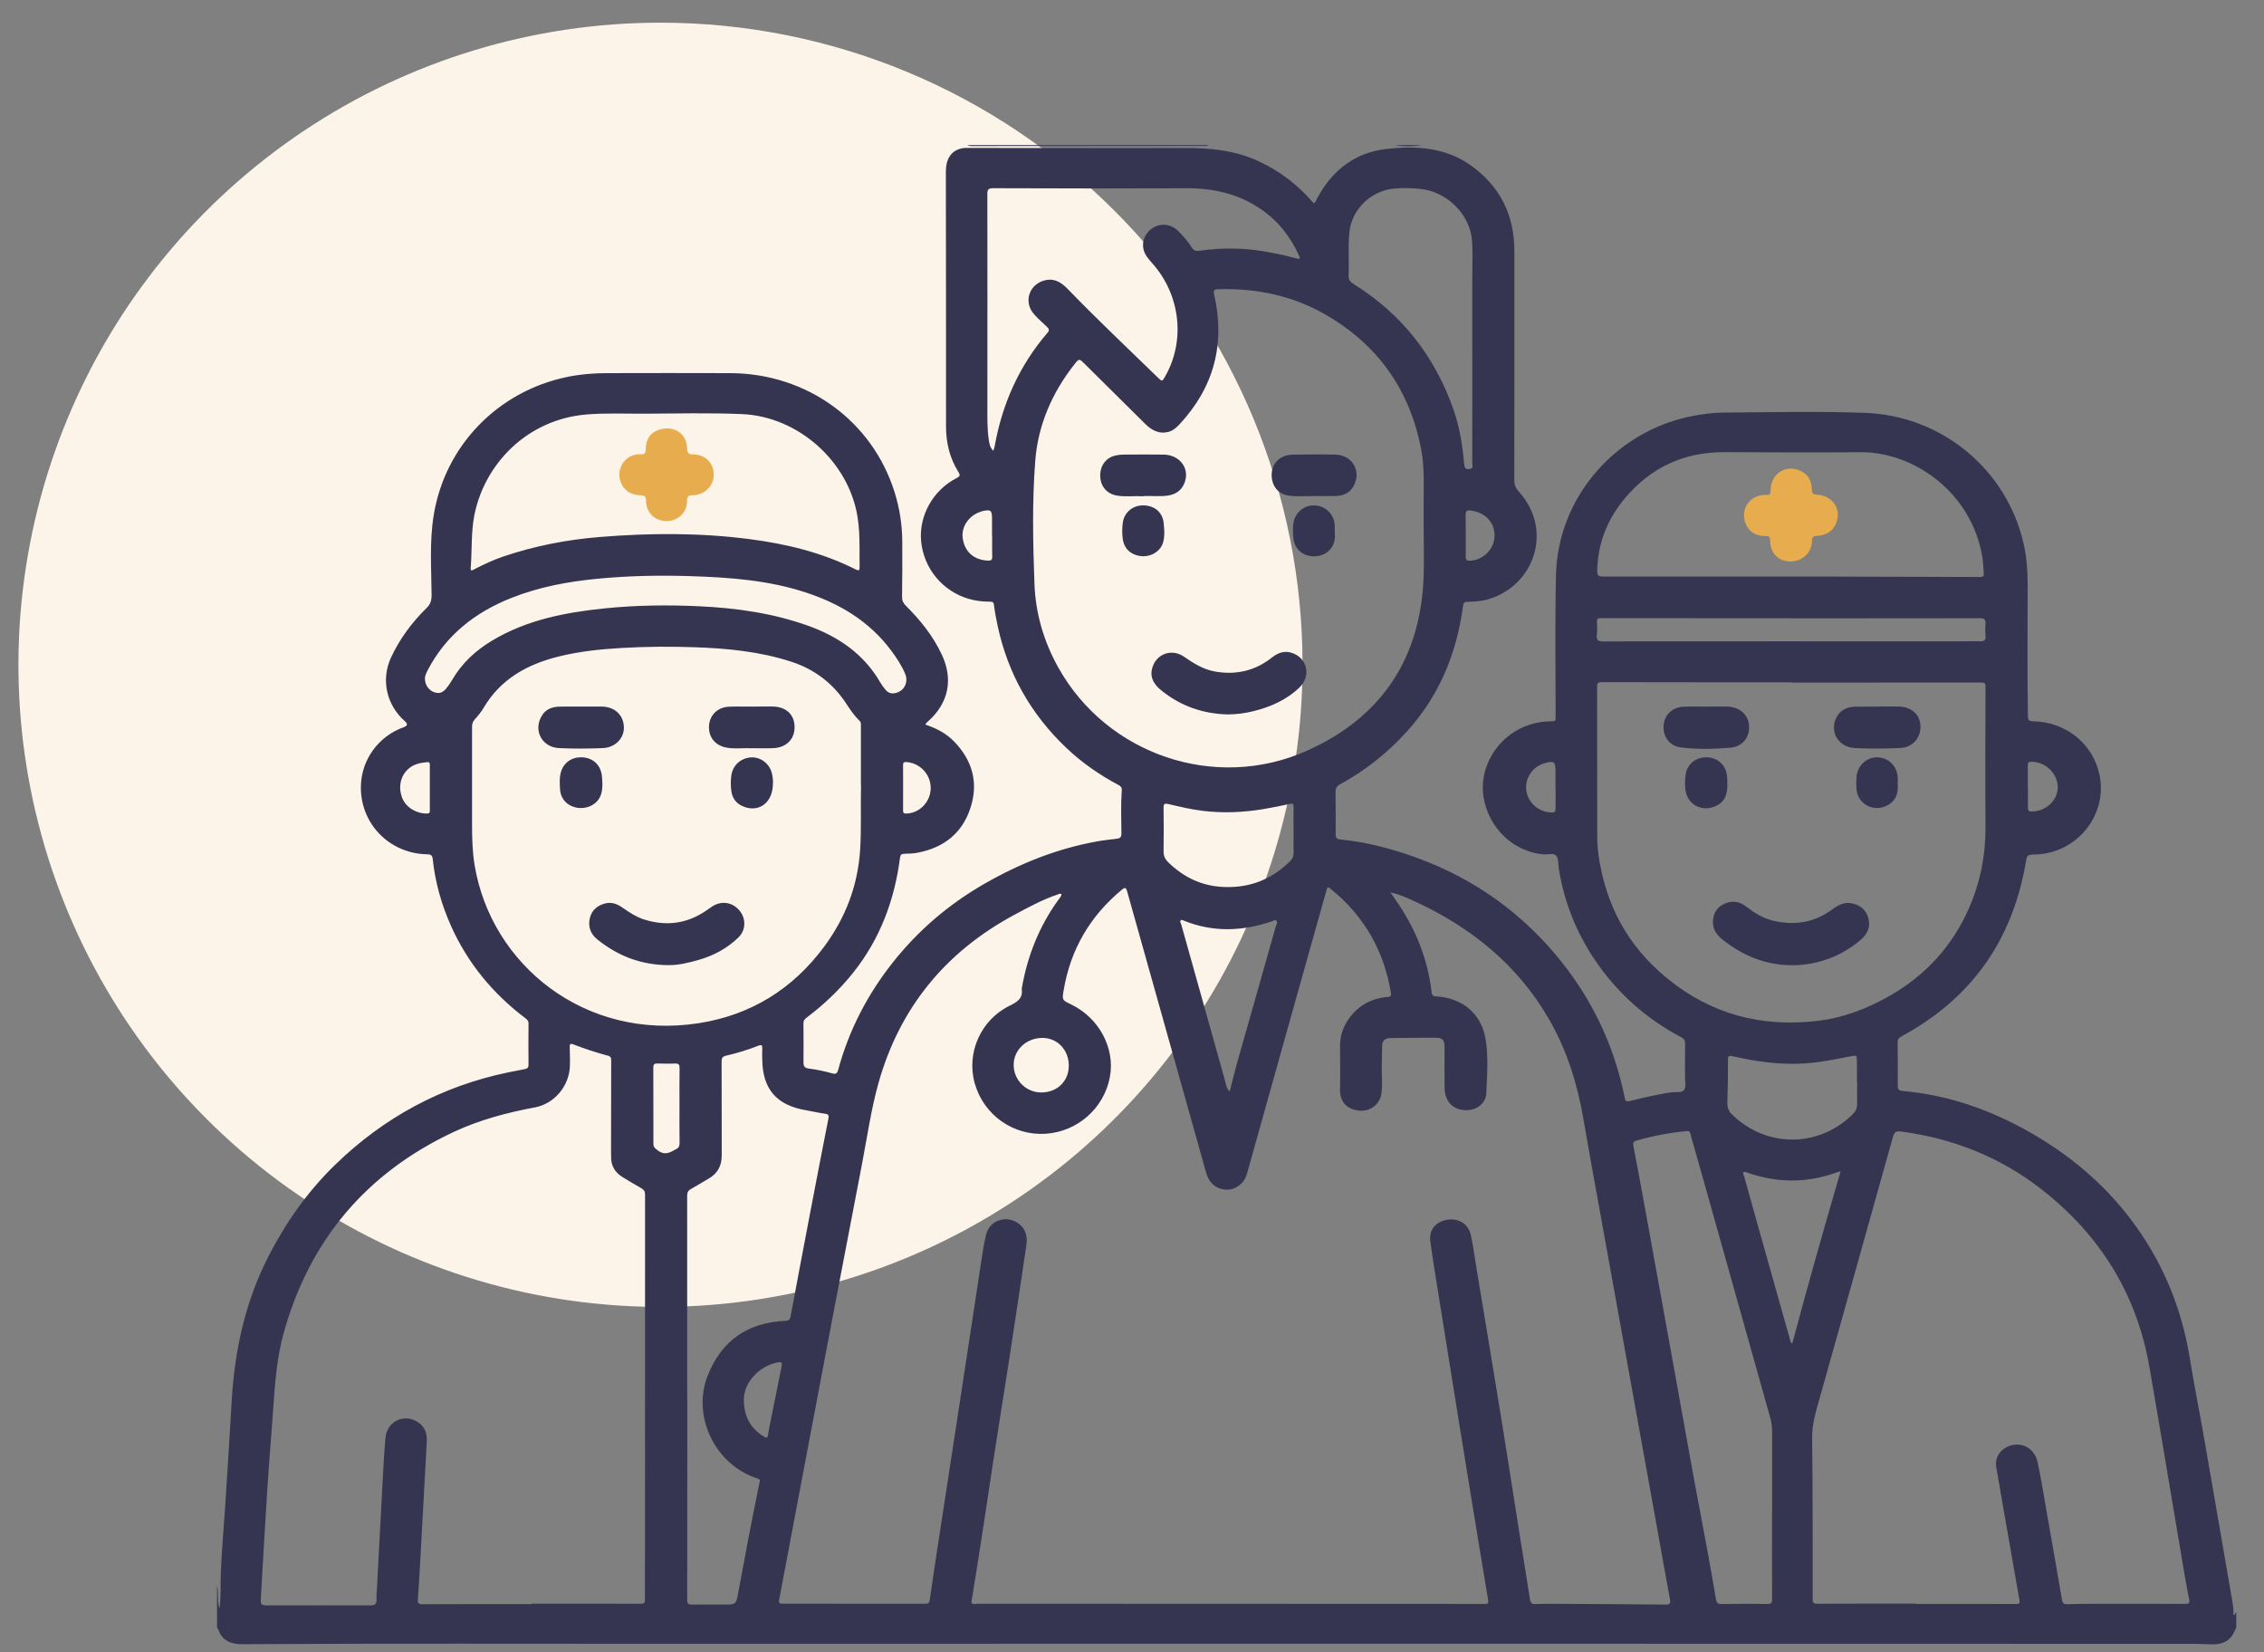 <svg width="74" height="54" viewBox="0 0 74 54" fill="none" xmlns="http://www.w3.org/2000/svg">
<rect x="0" y="0" width="74" height="54" fill="#808080" stroke="none"/>
<path d="M42.574 21.726C42.574 25.877 41.343 29.934 39.037 33.385C36.731 36.836 33.454 39.526 29.619 41.114C25.784 42.703 21.565 43.118 17.494 42.309C13.423 41.499 9.684 39.5 6.749 36.565C3.814 33.63 1.816 29.891 1.006 25.82C0.196 21.749 0.612 17.529 2.201 13.695C3.789 9.86 6.479 6.583 9.93 4.277C13.381 1.971 17.439 0.741 21.589 0.741C27.155 0.741 32.492 2.952 36.428 6.888C40.363 10.823 42.574 16.161 42.574 21.726Z" fill="#FCF4E8"/>
<path d="M7.088 51.804C7.146 51.979 7.112 52.161 7.131 52.339C7.139 52.417 7.149 52.494 7.183 52.571C7.192 52.37 7.211 52.169 7.21 51.969C7.206 51.067 7.299 50.17 7.357 49.272C7.432 48.115 7.506 46.956 7.572 45.799C7.666 44.143 8.013 42.546 8.775 41.059C9.342 39.951 10.056 38.938 10.956 38.065C12.544 36.525 14.421 35.501 16.608 35.048C16.792 35.01 16.976 34.973 17.16 34.939C17.24 34.923 17.275 34.889 17.275 34.801C17.271 34.351 17.27 33.901 17.275 33.45C17.275 33.36 17.23 33.321 17.168 33.274C16.103 32.468 15.282 31.469 14.741 30.259C14.43 29.565 14.224 28.836 14.144 28.076C14.131 27.958 14.086 27.922 13.962 27.92C12.721 27.898 11.765 26.907 11.796 25.685C11.818 24.821 12.371 24.062 13.193 23.768C13.32 23.723 13.335 23.659 13.239 23.575C12.633 23.048 12.445 22.216 12.78 21.491C13.064 20.878 13.464 20.341 13.947 19.867C14.069 19.746 14.108 19.622 14.107 19.446C14.099 18.567 14.034 17.686 14.18 16.812C14.554 14.567 16.261 12.8 18.515 12.324C18.942 12.234 19.375 12.196 19.811 12.195C21.164 12.192 22.518 12.19 23.871 12.195C26.372 12.204 28.504 13.749 29.238 16.078C29.402 16.602 29.488 17.14 29.491 17.688C29.495 18.292 29.493 18.897 29.484 19.501C29.482 19.624 29.518 19.708 29.605 19.793C30.082 20.265 30.496 20.783 30.782 21.391C31.16 22.194 31.01 22.958 30.355 23.558C30.316 23.594 30.266 23.619 30.251 23.683C30.6 23.799 30.921 23.963 31.179 24.227C31.781 24.844 31.986 25.573 31.724 26.391C31.461 27.214 30.867 27.697 30.008 27.865C29.86 27.895 29.709 27.901 29.56 27.903C29.467 27.906 29.431 27.931 29.418 28.028C29.238 29.421 28.763 30.699 27.872 31.807C27.438 32.349 26.935 32.827 26.378 33.248C26.311 33.299 26.261 33.345 26.261 33.439C26.265 33.868 26.266 34.298 26.262 34.726C26.262 34.848 26.305 34.907 26.435 34.922C26.695 34.954 26.953 35.011 27.206 35.081C27.318 35.112 27.363 35.084 27.395 34.968C27.746 33.672 28.355 32.496 29.189 31.446C30.016 30.403 31.016 29.548 32.186 28.878C33.339 28.218 34.551 27.733 35.863 27.498C36.075 27.459 36.289 27.438 36.501 27.412C36.608 27.4 36.655 27.36 36.654 27.241C36.65 26.769 36.632 26.297 36.666 25.826C36.673 25.738 36.632 25.694 36.557 25.654C35.93 25.321 35.353 24.919 34.84 24.43C33.693 23.334 32.949 22.019 32.614 20.48C32.563 20.247 32.519 20.013 32.489 19.777C32.477 19.686 32.451 19.664 32.362 19.664C32.12 19.665 31.881 19.637 31.648 19.567C30.805 19.315 30.193 18.575 30.108 17.696C30.026 16.861 30.496 16.017 31.268 15.624C31.373 15.57 31.395 15.535 31.327 15.428C31.041 14.97 30.92 14.47 30.921 13.931C30.924 11.154 30.918 8.376 30.916 5.599C30.916 5.205 31.082 4.944 31.394 4.858C31.45 4.843 31.51 4.834 31.568 4.834C33.957 4.835 36.347 4.846 38.735 4.838C39.572 4.834 40.38 4.914 41.148 5.274C41.85 5.602 42.443 6.06 42.941 6.646C43.01 6.599 43.028 6.524 43.063 6.461C43.551 5.56 44.296 4.98 45.326 4.867C46.289 4.761 47.247 4.811 48.084 5.412C49.047 6.106 49.499 7.044 49.499 8.207C49.499 10.703 49.5 13.199 49.496 15.695C49.496 15.844 49.539 15.953 49.639 16.063C50.797 17.328 50.14 19.194 48.581 19.602C48.376 19.656 48.167 19.661 47.959 19.669C47.871 19.672 47.834 19.694 47.821 19.795C47.616 21.344 47.05 22.734 45.981 23.912C45.351 24.606 44.629 25.181 43.804 25.63C43.687 25.694 43.651 25.77 43.652 25.895C43.658 26.35 43.662 26.807 43.656 27.262C43.653 27.391 43.703 27.426 43.818 27.438C44.542 27.505 45.245 27.678 45.933 27.903C47.87 28.537 49.503 29.619 50.815 31.162C51.991 32.544 52.754 34.123 53.108 35.893C53.129 35.997 53.172 36.005 53.263 35.984C53.722 35.877 54.178 35.759 54.648 35.698C54.788 35.68 54.979 35.728 55.052 35.61C55.115 35.51 55.075 35.343 55.075 35.206C55.077 34.841 55.072 34.474 55.078 34.109C55.079 34.005 55.046 33.949 54.952 33.899C53.794 33.288 52.849 32.442 52.122 31.361C51.51 30.451 51.119 29.459 50.95 28.382C50.928 28.24 50.945 28.067 50.868 27.97C50.783 27.864 50.597 27.936 50.457 27.924C49.455 27.837 48.662 27.055 48.493 26.069C48.292 24.895 49.213 23.619 50.639 23.575C50.859 23.569 50.846 23.596 50.846 23.349C50.846 21.832 50.825 20.316 50.858 18.801C50.91 16.26 52.813 14.069 55.344 13.591C55.671 13.53 56.001 13.487 56.335 13.484C57.877 13.473 59.418 13.437 60.959 13.493C63.485 13.587 65.594 15.352 66.145 17.776C66.245 18.217 66.275 18.666 66.275 19.118C66.276 20.544 66.259 21.97 66.283 23.394C66.285 23.532 66.314 23.57 66.457 23.572C67.542 23.594 68.43 24.325 68.629 25.351C68.881 26.654 67.881 27.884 66.534 27.926C66.255 27.935 66.257 27.935 66.21 28.206C65.773 30.73 64.442 32.631 62.158 33.866C62.067 33.915 62.023 33.968 62.025 34.075C62.031 34.547 62.032 35.019 62.029 35.489C62.029 35.605 62.071 35.643 62.187 35.654C63.664 35.785 65.027 36.259 66.311 36.984C67.61 37.718 68.731 38.648 69.63 39.829C70.668 41.193 71.307 42.723 71.578 44.407C71.717 45.275 71.893 46.136 72.043 47.002C72.332 48.654 72.614 50.309 72.901 51.961C72.947 52.231 73.01 52.499 73.004 52.784C73.073 52.773 73.05 52.704 73.093 52.693V53.202C73.075 53.233 73.053 53.264 73.04 53.298C72.913 53.617 72.66 53.741 72.331 53.741C72.132 53.741 71.934 53.724 71.737 53.724C65.646 53.722 59.555 53.721 53.465 53.721C43.072 53.721 32.677 53.718 22.283 53.723C17.497 53.726 12.71 53.705 7.923 53.736C7.552 53.738 7.258 53.629 7.133 53.247C7.127 53.23 7.107 53.217 7.094 53.202C7.094 52.735 7.094 52.269 7.094 51.802L7.088 51.804ZM34.693 29.22C34.64 29.189 34.603 29.224 34.565 29.235C34.07 29.402 33.615 29.651 33.159 29.896C30.893 31.113 29.402 32.947 28.713 35.398C28.471 36.259 28.347 37.148 28.178 38.026C27.848 39.735 27.52 41.446 27.194 43.157C26.921 44.592 26.65 46.028 26.378 47.462C26.074 49.069 25.773 50.677 25.467 52.282C25.448 52.384 25.475 52.412 25.576 52.412C27.134 52.41 28.691 52.412 30.249 52.414C30.345 52.414 30.377 52.384 30.39 52.289C30.475 51.687 30.565 51.085 30.658 50.483C30.878 49.04 31.102 47.595 31.322 46.151C31.571 44.523 31.816 42.896 32.066 41.268C32.113 40.959 32.156 40.648 32.232 40.346C32.352 39.866 32.914 39.694 33.308 40C33.556 40.192 33.584 40.454 33.542 40.732C33.359 41.968 33.174 43.204 32.985 44.438C32.811 45.567 32.625 46.695 32.454 47.826C32.235 49.276 32.019 50.726 31.781 52.172C31.737 52.442 31.705 52.427 31.995 52.414C32.064 52.412 32.134 52.413 32.204 52.413C37.65 52.414 43.095 52.416 48.541 52.419C48.642 52.419 48.656 52.393 48.641 52.298C48.456 51.197 48.277 50.095 48.096 48.993C47.941 48.037 47.783 47.081 47.63 46.124C47.418 44.813 47.208 43.502 46.999 42.189C46.913 41.651 46.824 41.113 46.751 40.572C46.703 40.214 46.904 39.951 47.256 39.873C47.645 39.785 47.991 39.982 48.076 40.367C48.151 40.703 48.193 41.045 48.25 41.385C48.526 43.056 48.806 44.726 49.077 46.398C49.28 47.647 49.471 48.896 49.669 50.146C49.783 50.862 49.901 51.578 50.013 52.295C50.028 52.386 50.067 52.424 50.159 52.423C50.4 52.418 50.642 52.414 50.883 52.416C52.071 52.422 53.257 52.429 54.444 52.441C54.574 52.442 54.61 52.408 54.586 52.279C54.448 51.535 54.316 50.79 54.182 50.044C53.91 48.533 53.636 47.024 53.364 45.514C53.077 43.93 52.791 42.347 52.506 40.763C52.254 39.361 51.995 37.962 51.752 36.559C51.556 35.423 51.22 34.338 50.642 33.331C49.618 31.544 48.096 30.311 46.234 29.454C45.994 29.343 45.75 29.238 45.447 29.161C45.549 29.311 45.628 29.426 45.705 29.542C46.298 30.419 46.672 31.378 46.793 32.429C46.806 32.544 46.863 32.561 46.962 32.566C47.787 32.614 48.403 33.122 48.548 33.913C48.657 34.511 48.606 35.119 48.581 35.721C48.567 36.067 48.268 36.286 47.919 36.283C47.496 36.279 47.224 36.003 47.216 35.557C47.21 35.112 47.217 34.666 47.216 34.221C47.216 33.992 47.154 33.916 46.925 33.915C46.426 33.911 45.926 33.921 45.427 33.927C45.264 33.93 45.181 34.02 45.175 34.177C45.169 34.415 45.172 34.654 45.164 34.892C45.156 35.178 45.196 35.464 45.151 35.749C45.096 36.099 44.778 36.337 44.424 36.297C44.02 36.254 43.788 36.011 43.799 35.591C43.81 35.124 43.799 34.659 43.799 34.193C43.799 33.821 43.926 33.487 44.161 33.196C44.45 32.837 44.83 32.645 45.288 32.587C45.365 32.577 45.491 32.616 45.463 32.442C45.235 31.087 44.604 29.959 43.529 29.079C43.397 28.969 43.391 28.969 43.345 29.135C42.969 30.475 42.591 31.815 42.216 33.155C41.74 34.852 41.266 36.55 40.79 38.247C40.749 38.395 40.705 38.545 40.593 38.659C40.411 38.844 40.194 38.925 39.935 38.86C39.651 38.789 39.497 38.589 39.422 38.322C38.945 36.625 38.47 34.928 37.993 33.232C37.609 31.866 37.224 30.501 36.842 29.135C36.809 29.02 36.784 28.982 36.669 29.077C35.627 29.94 34.992 31.03 34.768 32.353C34.712 32.683 34.713 32.685 35.011 32.827C35.924 33.266 36.455 34.262 36.277 35.201C36.084 36.221 35.22 36.984 34.182 37.053C33.119 37.123 32.156 36.442 31.862 35.414C31.578 34.421 32.05 33.332 33.003 32.868C33.261 32.742 33.438 32.626 33.395 32.321C33.393 32.311 33.399 32.301 33.4 32.289C33.583 31.241 33.966 30.273 34.595 29.406C34.636 29.348 34.694 29.296 34.694 29.219L34.693 29.22ZM17.369 52.427C17.369 52.427 17.369 52.417 17.369 52.412C18.561 52.412 19.754 52.41 20.946 52.414C21.058 52.414 21.079 52.381 21.079 52.281C21.076 51.618 21.083 50.955 21.083 50.294C21.083 46.541 21.083 42.789 21.084 39.037C21.084 38.936 21.047 38.883 20.966 38.836C20.762 38.719 20.559 38.598 20.358 38.476C20.105 38.323 19.969 38.105 19.974 37.806C19.974 37.737 19.972 37.668 19.972 37.6C19.973 36.63 19.976 35.66 19.977 34.691C19.977 34.611 19.988 34.533 19.878 34.504C19.49 34.401 19.108 34.275 18.734 34.13C18.652 34.098 18.617 34.12 18.621 34.212C18.627 34.423 18.635 34.636 18.627 34.848C18.604 35.489 18.125 36.072 17.485 36.191C16.57 36.363 15.675 36.599 14.832 36.993C11.965 38.336 10.123 40.533 9.278 43.544C9.064 44.307 8.995 45.094 8.941 45.883C8.877 46.829 8.794 47.773 8.734 48.719C8.659 49.861 8.6 51.004 8.531 52.146C8.512 52.466 8.508 52.468 8.829 52.468C9.92 52.468 11.01 52.462 12.099 52.468C12.268 52.468 12.313 52.41 12.307 52.258C12.302 52.115 12.317 51.971 12.325 51.829C12.383 50.717 12.441 49.607 12.502 48.495C12.529 47.998 12.554 47.501 12.597 47.005C12.642 46.475 13.16 46.198 13.614 46.451C13.872 46.595 13.966 46.825 13.95 47.106C13.881 48.397 13.81 49.687 13.738 50.978C13.713 51.412 13.689 51.846 13.658 52.279C13.65 52.395 13.681 52.429 13.807 52.429C14.995 52.423 16.181 52.426 17.368 52.426L17.369 52.427ZM62.635 52.412V52.419C63.725 52.419 64.814 52.418 65.905 52.422C66.009 52.422 66.022 52.388 66.007 52.3C65.92 51.815 65.837 51.331 65.753 50.845C65.584 49.875 65.411 48.906 65.247 47.936C65.2 47.656 65.358 47.396 65.619 47.279C66.047 47.087 66.499 47.311 66.601 47.791C66.716 48.329 66.802 48.873 66.897 49.415C67.066 50.374 67.235 51.333 67.399 52.293C67.417 52.401 67.466 52.431 67.568 52.428C67.846 52.42 68.126 52.416 68.406 52.416C69.405 52.416 70.404 52.413 71.403 52.418C71.534 52.418 71.583 52.407 71.551 52.254C71.462 51.824 71.391 51.39 71.318 50.956C70.963 48.864 70.618 46.77 70.255 44.679C69.843 42.298 68.647 40.37 66.736 38.875C65.391 37.822 63.849 37.209 62.147 36.981C61.967 36.957 61.915 37.003 61.869 37.167C61.08 39.996 60.282 42.824 59.489 45.652C59.365 46.094 59.224 46.526 59.23 47.001C59.253 48.755 59.248 50.509 59.248 52.263C59.248 52.386 59.28 52.413 59.399 52.413C60.478 52.409 61.558 52.41 62.637 52.41L62.635 52.412ZM46.532 17.313C46.532 17.012 46.532 16.709 46.532 16.407C46.532 15.846 46.561 15.282 46.459 14.727C46.093 12.75 45.035 11.246 43.263 10.247C42.2 9.649 41.044 9.419 39.828 9.452C39.675 9.456 39.653 9.489 39.687 9.634C40.053 11.243 39.68 12.663 38.542 13.879C38.445 13.982 38.34 14.073 38.202 14.111C37.885 14.199 37.64 14.06 37.426 13.848C36.77 13.199 36.113 12.55 35.46 11.899C35.272 11.713 35.273 11.709 35.112 11.914C34.382 12.846 33.927 13.894 33.837 15.069C33.734 16.407 33.762 17.749 33.812 19.089C33.849 20.054 34.117 20.966 34.59 21.814C36.176 24.66 39.718 25.878 42.724 24.533C45.177 23.434 46.443 21.491 46.532 18.824C46.548 18.322 46.534 17.817 46.534 17.314L46.532 17.313ZM28.139 25.649C28.139 25.039 28.139 24.393 28.139 23.747C28.139 23.68 28.153 23.613 28.093 23.555C27.923 23.392 27.791 23.196 27.663 23C27.224 22.33 26.621 21.869 25.852 21.622C24.822 21.29 23.755 21.187 22.681 21.152C21.894 21.125 21.104 21.131 20.316 21.177C19.612 21.218 18.916 21.29 18.232 21.463C17.213 21.72 16.355 22.204 15.808 23.132C15.728 23.268 15.624 23.393 15.518 23.512C15.452 23.586 15.429 23.659 15.429 23.756C15.43 24.81 15.429 25.864 15.429 26.919C15.429 27.374 15.439 27.832 15.514 28.281C16.053 31.523 19.111 34.022 22.842 33.439C24.554 33.172 25.925 32.312 26.945 30.929C27.637 29.993 28.037 28.946 28.113 27.784C28.159 27.084 28.125 26.386 28.143 25.651L28.139 25.649ZM58.548 22.309V22.298C56.48 22.298 54.413 22.299 52.345 22.294C52.21 22.294 52.201 22.35 52.202 22.454C52.205 24.071 52.202 25.686 52.206 27.303C52.206 27.509 52.216 27.718 52.245 27.921C52.471 29.551 53.192 30.912 54.488 31.971C55.926 33.148 57.574 33.581 59.413 33.364C60.252 33.265 61.023 32.966 61.749 32.555C62.93 31.885 63.805 30.931 64.349 29.698C64.727 28.845 64.903 27.947 64.897 27.009C64.886 25.483 64.893 23.956 64.897 22.431C64.897 22.312 64.844 22.307 64.751 22.307C62.684 22.308 60.616 22.308 58.548 22.308V22.309ZM22.461 45.675H22.465C22.465 47.88 22.465 50.084 22.462 52.288C22.462 52.41 22.498 52.445 22.616 52.442C22.965 52.437 23.314 52.44 23.662 52.44C24.054 52.44 24.058 52.44 24.126 52.068C24.342 50.903 24.561 49.738 24.799 48.577C24.855 48.306 24.881 48.368 24.634 48.275C23.322 47.779 22.621 46.237 23.135 44.947C23.585 43.814 24.437 43.222 25.668 43.168C25.784 43.163 25.823 43.126 25.842 43.018C26.05 41.9 26.261 40.782 26.475 39.664C26.672 38.63 26.872 37.596 27.076 36.563C27.096 36.455 27.086 36.414 26.966 36.399C26.76 36.371 26.556 36.32 26.35 36.286C25.388 36.125 24.928 35.599 24.915 34.637C24.914 34.515 24.907 34.393 24.915 34.272C24.922 34.159 24.892 34.132 24.78 34.178C24.442 34.314 24.093 34.417 23.738 34.5C23.622 34.526 23.586 34.572 23.586 34.691C23.591 35.713 23.586 36.736 23.59 37.759C23.591 38.096 23.46 38.35 23.161 38.52C22.966 38.631 22.777 38.753 22.581 38.861C22.488 38.912 22.46 38.975 22.46 39.078C22.462 41.277 22.462 43.476 22.462 45.674L22.461 45.675ZM28.094 17.871C28.094 17.537 28.08 17.202 28.026 16.873C27.727 15.076 26.087 13.608 24.246 13.533C23.191 13.489 22.131 13.514 21.074 13.52C20.436 13.524 19.798 13.492 19.158 13.547C17.23 13.712 15.83 15.162 15.502 16.85C15.393 17.413 15.432 17.991 15.385 18.561C15.375 18.696 15.459 18.627 15.508 18.602C15.813 18.446 16.123 18.299 16.447 18.189C17.471 17.842 18.527 17.637 19.604 17.55C21.235 17.417 22.863 17.408 24.489 17.618C25.703 17.775 26.878 18.058 27.976 18.614C28.066 18.66 28.099 18.643 28.097 18.539C28.093 18.317 28.095 18.094 28.095 17.871H28.094ZM58.517 18.844C58.968 18.844 59.42 18.844 59.871 18.844C61.487 18.847 63.102 18.851 64.719 18.857C64.809 18.857 64.848 18.835 64.84 18.743C64.825 18.573 64.825 18.403 64.799 18.236C64.468 16.125 62.58 14.764 60.804 14.779C59.322 14.792 57.84 14.782 56.358 14.777C55.053 14.773 53.98 15.269 53.142 16.246C52.58 16.902 52.254 17.665 52.21 18.53C52.194 18.843 52.205 18.844 52.528 18.843C52.539 18.843 52.55 18.843 52.56 18.843C54.547 18.843 56.533 18.843 58.52 18.843L58.517 18.844ZM57.919 49.447H57.922C57.922 48.566 57.922 47.688 57.922 46.807C57.922 46.642 57.904 46.48 57.858 46.322C57.161 43.845 56.466 41.368 55.77 38.892C55.603 38.295 55.435 37.7 55.264 37.105C55.246 37.041 55.255 36.955 55.132 36.966C54.575 37.018 54.029 37.123 53.491 37.275C53.389 37.304 53.366 37.344 53.388 37.455C53.517 38.103 53.634 38.755 53.753 39.406C54.044 41.005 54.334 42.602 54.623 44.201C54.863 45.524 55.097 46.847 55.338 48.17C55.488 48.993 55.649 49.813 55.8 50.635C55.899 51.177 55.996 51.718 56.086 52.261C56.107 52.384 56.151 52.427 56.282 52.424C56.771 52.416 57.259 52.412 57.748 52.422C57.884 52.424 57.922 52.395 57.922 52.26C57.916 51.323 57.919 50.384 57.919 49.447ZM32.465 14.731C32.481 14.689 32.491 14.665 32.498 14.641C32.505 14.61 32.512 14.579 32.518 14.548C32.767 13.177 33.321 11.943 34.238 10.876C34.303 10.799 34.293 10.75 34.229 10.689C34.082 10.549 33.927 10.415 33.794 10.264C33.433 9.85 33.653 9.253 34.197 9.152C34.512 9.094 34.725 9.264 34.925 9.471C35.874 10.453 36.869 11.388 37.847 12.341C37.984 12.474 37.988 12.472 38.082 12.305C38.747 11.143 38.586 9.661 37.686 8.631C37.609 8.543 37.529 8.455 37.466 8.358C37.279 8.068 37.347 7.707 37.62 7.491C37.887 7.281 38.249 7.299 38.498 7.539C38.672 7.706 38.827 7.89 38.957 8.091C39.018 8.184 39.077 8.212 39.192 8.197C39.81 8.11 40.432 8.095 41.053 8.176C41.5 8.235 41.94 8.328 42.374 8.444C42.409 8.452 42.448 8.477 42.479 8.44C42.499 8.416 42.475 8.39 42.465 8.367C42.186 7.744 41.784 7.225 41.208 6.832C40.472 6.33 39.656 6.149 38.774 6.153C36.674 6.162 34.575 6.159 32.476 6.151C32.298 6.151 32.271 6.191 32.272 6.358C32.277 8.657 32.273 10.956 32.273 13.255C32.273 13.626 32.264 13.997 32.318 14.366C32.336 14.491 32.354 14.616 32.464 14.733L32.465 14.731ZM48.122 11.529H48.121C48.121 10.739 48.121 9.951 48.121 9.161C48.121 8.737 48.142 8.313 48.116 7.89C48.063 7.027 47.317 6.274 46.445 6.176C46.151 6.143 45.857 6.137 45.561 6.164C44.825 6.232 44.201 6.822 44.112 7.544C44.053 8.03 44.099 8.519 44.081 9.004C44.076 9.128 44.112 9.2 44.225 9.27C45.821 10.261 46.907 11.651 47.515 13.407C47.71 13.97 47.803 14.555 47.855 15.147C47.867 15.27 47.889 15.357 48.042 15.327C48.17 15.303 48.121 15.203 48.121 15.135C48.123 13.933 48.123 12.73 48.123 11.528L48.122 11.529ZM13.889 22.168C13.885 22.382 14.015 22.564 14.199 22.626C14.372 22.683 14.492 22.634 14.631 22.442C14.681 22.373 14.73 22.303 14.773 22.23C15.093 21.678 15.545 21.257 16.092 20.932C17.217 20.259 18.471 20.016 19.753 19.884C20.784 19.778 21.82 19.765 22.858 19.814C24.075 19.871 25.271 20.041 26.421 20.453C27.413 20.81 28.238 21.379 28.773 22.305C28.824 22.392 28.886 22.473 28.951 22.551C29.034 22.649 29.142 22.679 29.27 22.65C29.553 22.587 29.704 22.297 29.584 22.017C29.467 21.742 29.302 21.493 29.124 21.255C28.419 20.312 27.459 19.732 26.347 19.366C25.125 18.963 23.857 18.871 22.586 18.83C21.561 18.797 20.536 18.816 19.513 18.916C18.556 19.009 17.623 19.183 16.731 19.535C15.53 20.008 14.57 20.76 13.972 21.918C13.929 22.003 13.893 22.09 13.887 22.168H13.889ZM58.521 20.208V20.205C56.453 20.205 54.386 20.205 52.318 20.203C52.225 20.203 52.193 20.223 52.197 20.316C52.202 20.464 52.21 20.614 52.194 20.761C52.176 20.925 52.236 20.962 52.398 20.962C56.259 20.958 60.121 20.96 63.982 20.961C64.229 20.961 64.475 20.952 64.723 20.958C64.853 20.962 64.91 20.927 64.898 20.789C64.886 20.658 64.885 20.523 64.897 20.392C64.91 20.245 64.854 20.204 64.707 20.205C62.645 20.209 60.584 20.208 58.521 20.208ZM60.698 35.356H60.694C60.694 35.133 60.697 34.911 60.694 34.688C60.692 34.483 60.689 34.483 60.487 34.523C59.966 34.626 59.447 34.731 58.914 34.759C58.141 34.799 57.383 34.692 56.634 34.519C56.509 34.491 56.478 34.511 56.479 34.641C56.48 35.106 56.475 35.573 56.46 36.039C56.455 36.2 56.505 36.32 56.621 36.433C57.745 37.518 59.435 37.514 60.553 36.422C60.652 36.325 60.702 36.221 60.701 36.086C60.698 35.842 60.701 35.599 60.701 35.355L60.698 35.356ZM42.28 27.128C42.28 26.873 42.276 26.619 42.282 26.366C42.283 26.274 42.265 26.25 42.167 26.271C41.879 26.335 41.591 26.393 41.3 26.442C40.637 26.552 39.97 26.582 39.299 26.498C38.92 26.451 38.551 26.362 38.181 26.276C38.075 26.252 38.029 26.265 38.032 26.395C38.039 26.87 38.037 27.348 38.032 27.825C38.03 27.967 38.078 28.076 38.18 28.177C38.684 28.669 39.275 28.958 39.995 28.988C40.849 29.025 41.57 28.74 42.168 28.144C42.252 28.061 42.288 27.966 42.284 27.845C42.275 27.607 42.282 27.368 42.282 27.13L42.28 27.128ZM58.538 43.888C58.553 43.891 58.57 43.892 58.586 43.895C59.082 42.023 59.613 40.163 60.162 38.278C60.078 38.303 60.033 38.316 59.989 38.332C59.582 38.475 59.164 38.559 58.733 38.578C58.178 38.603 57.645 38.503 57.121 38.33C57.081 38.316 57.03 38.272 56.988 38.318C56.956 38.355 56.995 38.397 57.007 38.437C57.121 38.85 57.235 39.262 57.351 39.675C57.746 41.08 58.142 42.484 58.538 43.888ZM40.193 35.672C40.277 35.347 40.347 35.049 40.43 34.754C40.853 33.258 41.279 31.762 41.703 30.267C41.719 30.208 41.772 30.138 41.719 30.09C41.674 30.047 41.607 30.1 41.554 30.118C40.603 30.436 39.654 30.474 38.708 30.094C38.672 30.08 38.624 30.044 38.59 30.082C38.555 30.119 38.595 30.162 38.606 30.201C39.082 31.902 39.558 33.603 40.037 35.304C40.071 35.422 40.077 35.554 40.193 35.674V35.672ZM34.934 34.822C34.933 34.312 34.561 33.922 34.075 33.921C33.548 33.921 33.133 34.309 33.132 34.804C33.132 35.301 33.542 35.708 34.041 35.704C34.563 35.699 34.935 35.332 34.934 34.823V34.822ZM22.209 36.143C22.209 35.73 22.206 35.316 22.212 34.903C22.213 34.79 22.177 34.755 22.066 34.759C21.873 34.766 21.68 34.763 21.486 34.757C21.388 34.753 21.354 34.787 21.354 34.884C21.357 35.711 21.357 36.538 21.357 37.364C21.357 37.424 21.363 37.477 21.41 37.523C21.623 37.723 21.778 37.742 22.03 37.594C22.048 37.583 22.066 37.57 22.086 37.563C22.182 37.523 22.213 37.457 22.212 37.352C22.206 36.948 22.209 36.546 22.209 36.143ZM24.312 45.725C24.312 46.315 24.545 46.698 24.99 46.964C25.066 47.01 25.088 46.969 25.1 46.913C25.119 46.825 25.129 46.736 25.146 46.648C25.279 45.986 25.412 45.323 25.546 44.661C25.566 44.561 25.565 44.498 25.427 44.524C24.802 44.642 24.324 45.186 24.312 45.726V45.725ZM14.049 25.754C14.049 25.511 14.049 25.268 14.049 25.024C14.049 24.966 14.06 24.9 13.965 24.908C13.738 24.928 13.52 24.971 13.343 25.132C13.079 25.371 13.006 25.756 13.16 26.11C13.288 26.402 13.635 26.602 13.969 26.586C14.052 26.582 14.049 26.539 14.049 26.484C14.049 26.241 14.049 25.998 14.049 25.754ZM66.284 25.717C66.284 25.945 66.284 26.171 66.284 26.399C66.284 26.47 66.296 26.518 66.387 26.521C66.843 26.536 67.248 26.177 67.258 25.742C67.269 25.291 66.863 24.894 66.399 24.896C66.316 24.896 66.28 24.922 66.28 25.003C66.28 25.241 66.28 25.479 66.28 25.717H66.284ZM50.842 25.728C50.842 25.559 50.842 25.39 50.842 25.22C50.842 24.884 50.794 24.849 50.461 24.951C50.077 25.067 49.828 25.461 49.891 25.854C49.955 26.255 50.315 26.552 50.727 26.554C50.825 26.554 50.845 26.507 50.845 26.427C50.843 26.194 50.845 25.961 50.845 25.728H50.842ZM32.425 17.51C32.425 17.324 32.425 17.14 32.425 16.954C32.425 16.674 32.383 16.641 32.102 16.707C32.086 16.711 32.072 16.719 32.057 16.723C31.67 16.844 31.416 17.214 31.466 17.584C31.527 18.033 31.828 18.299 32.29 18.322C32.397 18.327 32.433 18.299 32.431 18.193C32.425 17.965 32.429 17.738 32.429 17.51H32.425ZM48.851 17.505C48.851 17.062 48.54 16.743 48.058 16.682C47.937 16.667 47.906 16.711 47.906 16.817C47.908 17.277 47.912 17.736 47.908 18.197C47.908 18.305 47.947 18.329 48.051 18.324C48.488 18.304 48.849 17.938 48.849 17.505H48.851ZM30.42 25.749C30.42 25.306 30.068 24.935 29.625 24.905C29.535 24.899 29.516 24.935 29.517 25.012C29.52 25.503 29.52 25.995 29.517 26.486C29.517 26.57 29.544 26.591 29.629 26.588C30.065 26.574 30.421 26.2 30.421 25.747L30.42 25.749Z" fill="#353551"/>
<path d="M39.507 4.741C39.439 4.785 39.362 4.77 39.29 4.77C36.815 4.773 34.34 4.775 31.863 4.775C31.779 4.775 31.691 4.785 31.612 4.741H39.507Z" fill="#353551"/>
<path d="M46.501 4.741C46.2 4.785 45.899 4.804 45.598 4.741H46.501Z" fill="#353551"/>
<path d="M40.124 23.349C39.34 23.327 38.611 23.088 37.98 22.581C37.752 22.4 37.584 22.185 37.651 21.873C37.758 21.383 38.284 21.175 38.698 21.461C39.007 21.674 39.321 21.875 39.7 21.944C40.392 22.069 41.02 21.928 41.572 21.49C41.757 21.345 41.957 21.261 42.198 21.329C42.726 21.479 42.872 22.09 42.467 22.475C42.042 22.879 41.522 23.107 40.958 23.245C40.692 23.31 40.421 23.347 40.122 23.349H40.124Z" fill="#353551"/>
<path d="M37.328 16.22C37.048 16.201 36.763 16.247 36.481 16.191C36.161 16.128 35.961 15.874 35.961 15.54C35.961 15.204 36.16 14.948 36.476 14.883C36.549 14.868 36.624 14.858 36.699 14.857C37.143 14.854 37.589 14.85 38.034 14.857C38.548 14.864 38.881 15.288 38.73 15.743C38.649 15.99 38.472 16.14 38.213 16.189C37.921 16.244 37.624 16.191 37.326 16.219L37.328 16.22Z" fill="#353551"/>
<path d="M42.867 16.215C42.666 16.205 42.374 16.244 42.087 16.191C41.772 16.133 41.572 15.882 41.565 15.54C41.557 15.214 41.752 14.956 42.06 14.885C42.122 14.871 42.187 14.859 42.251 14.858C42.717 14.855 43.185 14.845 43.652 14.858C44.206 14.873 44.505 15.397 44.246 15.88C44.12 16.115 43.904 16.206 43.647 16.211C43.416 16.216 43.185 16.211 42.867 16.211V16.215Z" fill="#353551"/>
<path d="M38.056 17.358C38.057 17.513 38.051 17.667 37.985 17.809C37.867 18.067 37.562 18.217 37.262 18.172C36.944 18.123 36.737 17.918 36.697 17.609C36.674 17.43 36.675 17.251 36.701 17.071C36.749 16.742 37.032 16.509 37.379 16.517C37.735 16.523 37.99 16.739 38.033 17.073C38.044 17.167 38.048 17.262 38.056 17.358Z" fill="#353551"/>
<path d="M43.63 17.368C43.63 17.441 43.636 17.517 43.63 17.59C43.596 17.94 43.323 18.178 42.953 18.182C42.588 18.186 42.315 17.948 42.275 17.597C42.258 17.444 42.253 17.291 42.27 17.137C42.311 16.776 42.586 16.52 42.941 16.518C43.3 16.515 43.593 16.783 43.626 17.146C43.632 17.22 43.626 17.294 43.626 17.369H43.629L43.63 17.368Z" fill="#353551"/>
<path d="M21.89 31.543C20.93 31.544 20.19 31.231 19.531 30.709C19.299 30.526 19.212 30.279 19.281 30.001C19.341 29.75 19.519 29.595 19.774 29.528C19.985 29.473 20.166 29.539 20.334 29.655C20.567 29.816 20.802 29.975 21.076 30.058C21.761 30.267 22.409 30.195 23.015 29.805C23.105 29.747 23.191 29.683 23.279 29.624C23.575 29.431 23.932 29.481 24.162 29.748C24.386 30.006 24.387 30.389 24.142 30.631C23.774 30.992 23.328 31.231 22.832 31.373C22.492 31.471 22.146 31.545 21.891 31.541L21.89 31.543Z" fill="#353551"/>
<path d="M24.518 24.455C24.302 24.44 24.015 24.487 23.733 24.431C23.372 24.36 23.154 24.085 23.174 23.727C23.193 23.376 23.448 23.118 23.816 23.097C24.019 23.085 24.223 23.094 24.428 23.093C24.701 23.093 24.976 23.088 25.249 23.09C25.689 23.094 25.965 23.349 25.971 23.753C25.979 24.152 25.707 24.432 25.276 24.451C25.046 24.461 24.815 24.453 24.517 24.453L24.518 24.455Z" fill="#353551"/>
<path d="M18.996 23.091C19.216 23.091 19.437 23.09 19.656 23.091C20.083 23.095 20.374 23.356 20.392 23.752C20.41 24.116 20.115 24.433 19.704 24.449C19.227 24.468 18.747 24.473 18.27 24.449C17.697 24.419 17.416 23.847 17.721 23.374C17.852 23.169 18.056 23.1 18.286 23.094C18.521 23.088 18.759 23.093 18.995 23.093L18.996 23.091Z" fill="#353551"/>
<path d="M19.691 25.593C19.688 25.727 19.684 25.859 19.638 25.985C19.535 26.271 19.218 26.446 18.886 26.401C18.559 26.357 18.326 26.123 18.306 25.798C18.296 25.63 18.283 25.46 18.319 25.292C18.391 24.952 18.662 24.741 19.01 24.75C19.357 24.759 19.608 24.969 19.666 25.309C19.682 25.401 19.683 25.498 19.689 25.592L19.691 25.593Z" fill="#353551"/>
<path d="M25.263 25.61C25.263 26.219 24.821 26.561 24.312 26.364C24.08 26.274 23.939 26.106 23.905 25.858C23.88 25.684 23.88 25.511 23.905 25.337C23.951 25.012 24.213 24.774 24.548 24.753C24.858 24.734 25.151 24.956 25.229 25.27C25.258 25.39 25.271 25.509 25.263 25.61Z" fill="#353551"/>
<path d="M58.561 31.546C57.705 31.541 56.964 31.233 56.304 30.711C56.102 30.55 55.968 30.351 55.989 30.084C56.01 29.833 56.13 29.641 56.367 29.535C56.615 29.426 56.849 29.455 57.062 29.619C57.338 29.833 57.628 30.017 57.977 30.096C58.657 30.249 59.285 30.156 59.854 29.744C60.051 29.6 60.255 29.47 60.517 29.52C60.798 29.573 60.995 29.733 61.07 30.011C61.146 30.292 61.039 30.526 60.827 30.707C60.501 30.987 60.134 31.205 59.726 31.349C59.35 31.481 58.959 31.546 58.559 31.546H58.561Z" fill="#353551"/>
<path d="M61.375 23.09C61.596 23.09 61.815 23.09 62.035 23.09C62.467 23.091 62.757 23.342 62.771 23.724C62.785 24.117 62.515 24.43 62.1 24.447C61.607 24.468 61.111 24.473 60.62 24.447C60.046 24.417 59.76 23.836 60.069 23.374C60.212 23.16 60.428 23.1 60.667 23.095C60.903 23.09 61.139 23.095 61.375 23.095V23.09Z" fill="#353551"/>
<path d="M55.773 23.091C55.993 23.091 56.212 23.09 56.433 23.091C56.843 23.095 57.137 23.341 57.168 23.701C57.2 24.08 56.967 24.403 56.554 24.437C56.017 24.482 55.471 24.496 54.932 24.426C54.566 24.379 54.347 24.072 54.376 23.711C54.403 23.366 54.657 23.114 55.016 23.097C55.267 23.085 55.52 23.094 55.773 23.094V23.09V23.091Z" fill="#353551"/>
<path d="M56.459 25.596C56.47 25.919 56.403 26.19 56.089 26.339C55.63 26.555 55.148 26.299 55.088 25.802C55.068 25.628 55.07 25.454 55.102 25.281C55.16 24.966 55.429 24.751 55.768 24.75C56.099 24.749 56.366 24.957 56.43 25.264C56.455 25.378 56.461 25.494 56.459 25.596Z" fill="#353551"/>
<path d="M62.027 25.602C62.056 25.936 61.963 26.209 61.624 26.352C61.192 26.534 60.72 26.257 60.682 25.796C60.67 25.66 60.67 25.52 60.682 25.384C60.712 25.026 61.006 24.75 61.346 24.751C61.7 24.751 61.982 25.005 62.026 25.364C62.035 25.442 62.027 25.522 62.027 25.602Z" fill="#353551"/>
<path d="M21.76 17.028C21.395 17.017 21.123 16.752 21.116 16.37C21.114 16.218 21.066 16.189 20.927 16.186C20.581 16.177 20.338 15.98 20.262 15.668C20.192 15.382 20.322 15.078 20.576 14.932C20.691 14.866 20.819 14.84 20.948 14.847C21.067 14.853 21.1 14.811 21.104 14.694C21.116 14.29 21.305 14.076 21.682 14.012C22.097 13.942 22.447 14.216 22.456 14.633C22.46 14.786 22.484 14.849 22.662 14.852C23.064 14.858 23.33 15.138 23.33 15.516C23.33 15.874 23.036 16.177 22.652 16.183C22.498 16.186 22.457 16.222 22.457 16.374C22.456 16.762 22.148 17.041 21.761 17.028H21.76Z" fill="#E7AC4D"/>
<path d="M58.521 18.351C58.134 18.35 57.86 18.081 57.857 17.667C57.857 17.523 57.808 17.519 57.694 17.519C57.369 17.519 57.142 17.361 57.048 17.09C56.947 16.804 57.019 16.517 57.235 16.337C57.378 16.219 57.548 16.169 57.727 16.176C57.856 16.181 57.871 16.135 57.873 16.022C57.875 15.448 58.427 15.137 58.917 15.423C59.136 15.55 59.213 15.755 59.221 15.984C59.225 16.115 59.248 16.158 59.395 16.168C59.902 16.205 60.185 16.622 60.027 17.069C59.921 17.366 59.684 17.496 59.385 17.514C59.248 17.522 59.227 17.567 59.224 17.691C59.213 18.071 58.907 18.352 58.521 18.35V18.351Z" fill="#E7AC4D"/>
</svg>
